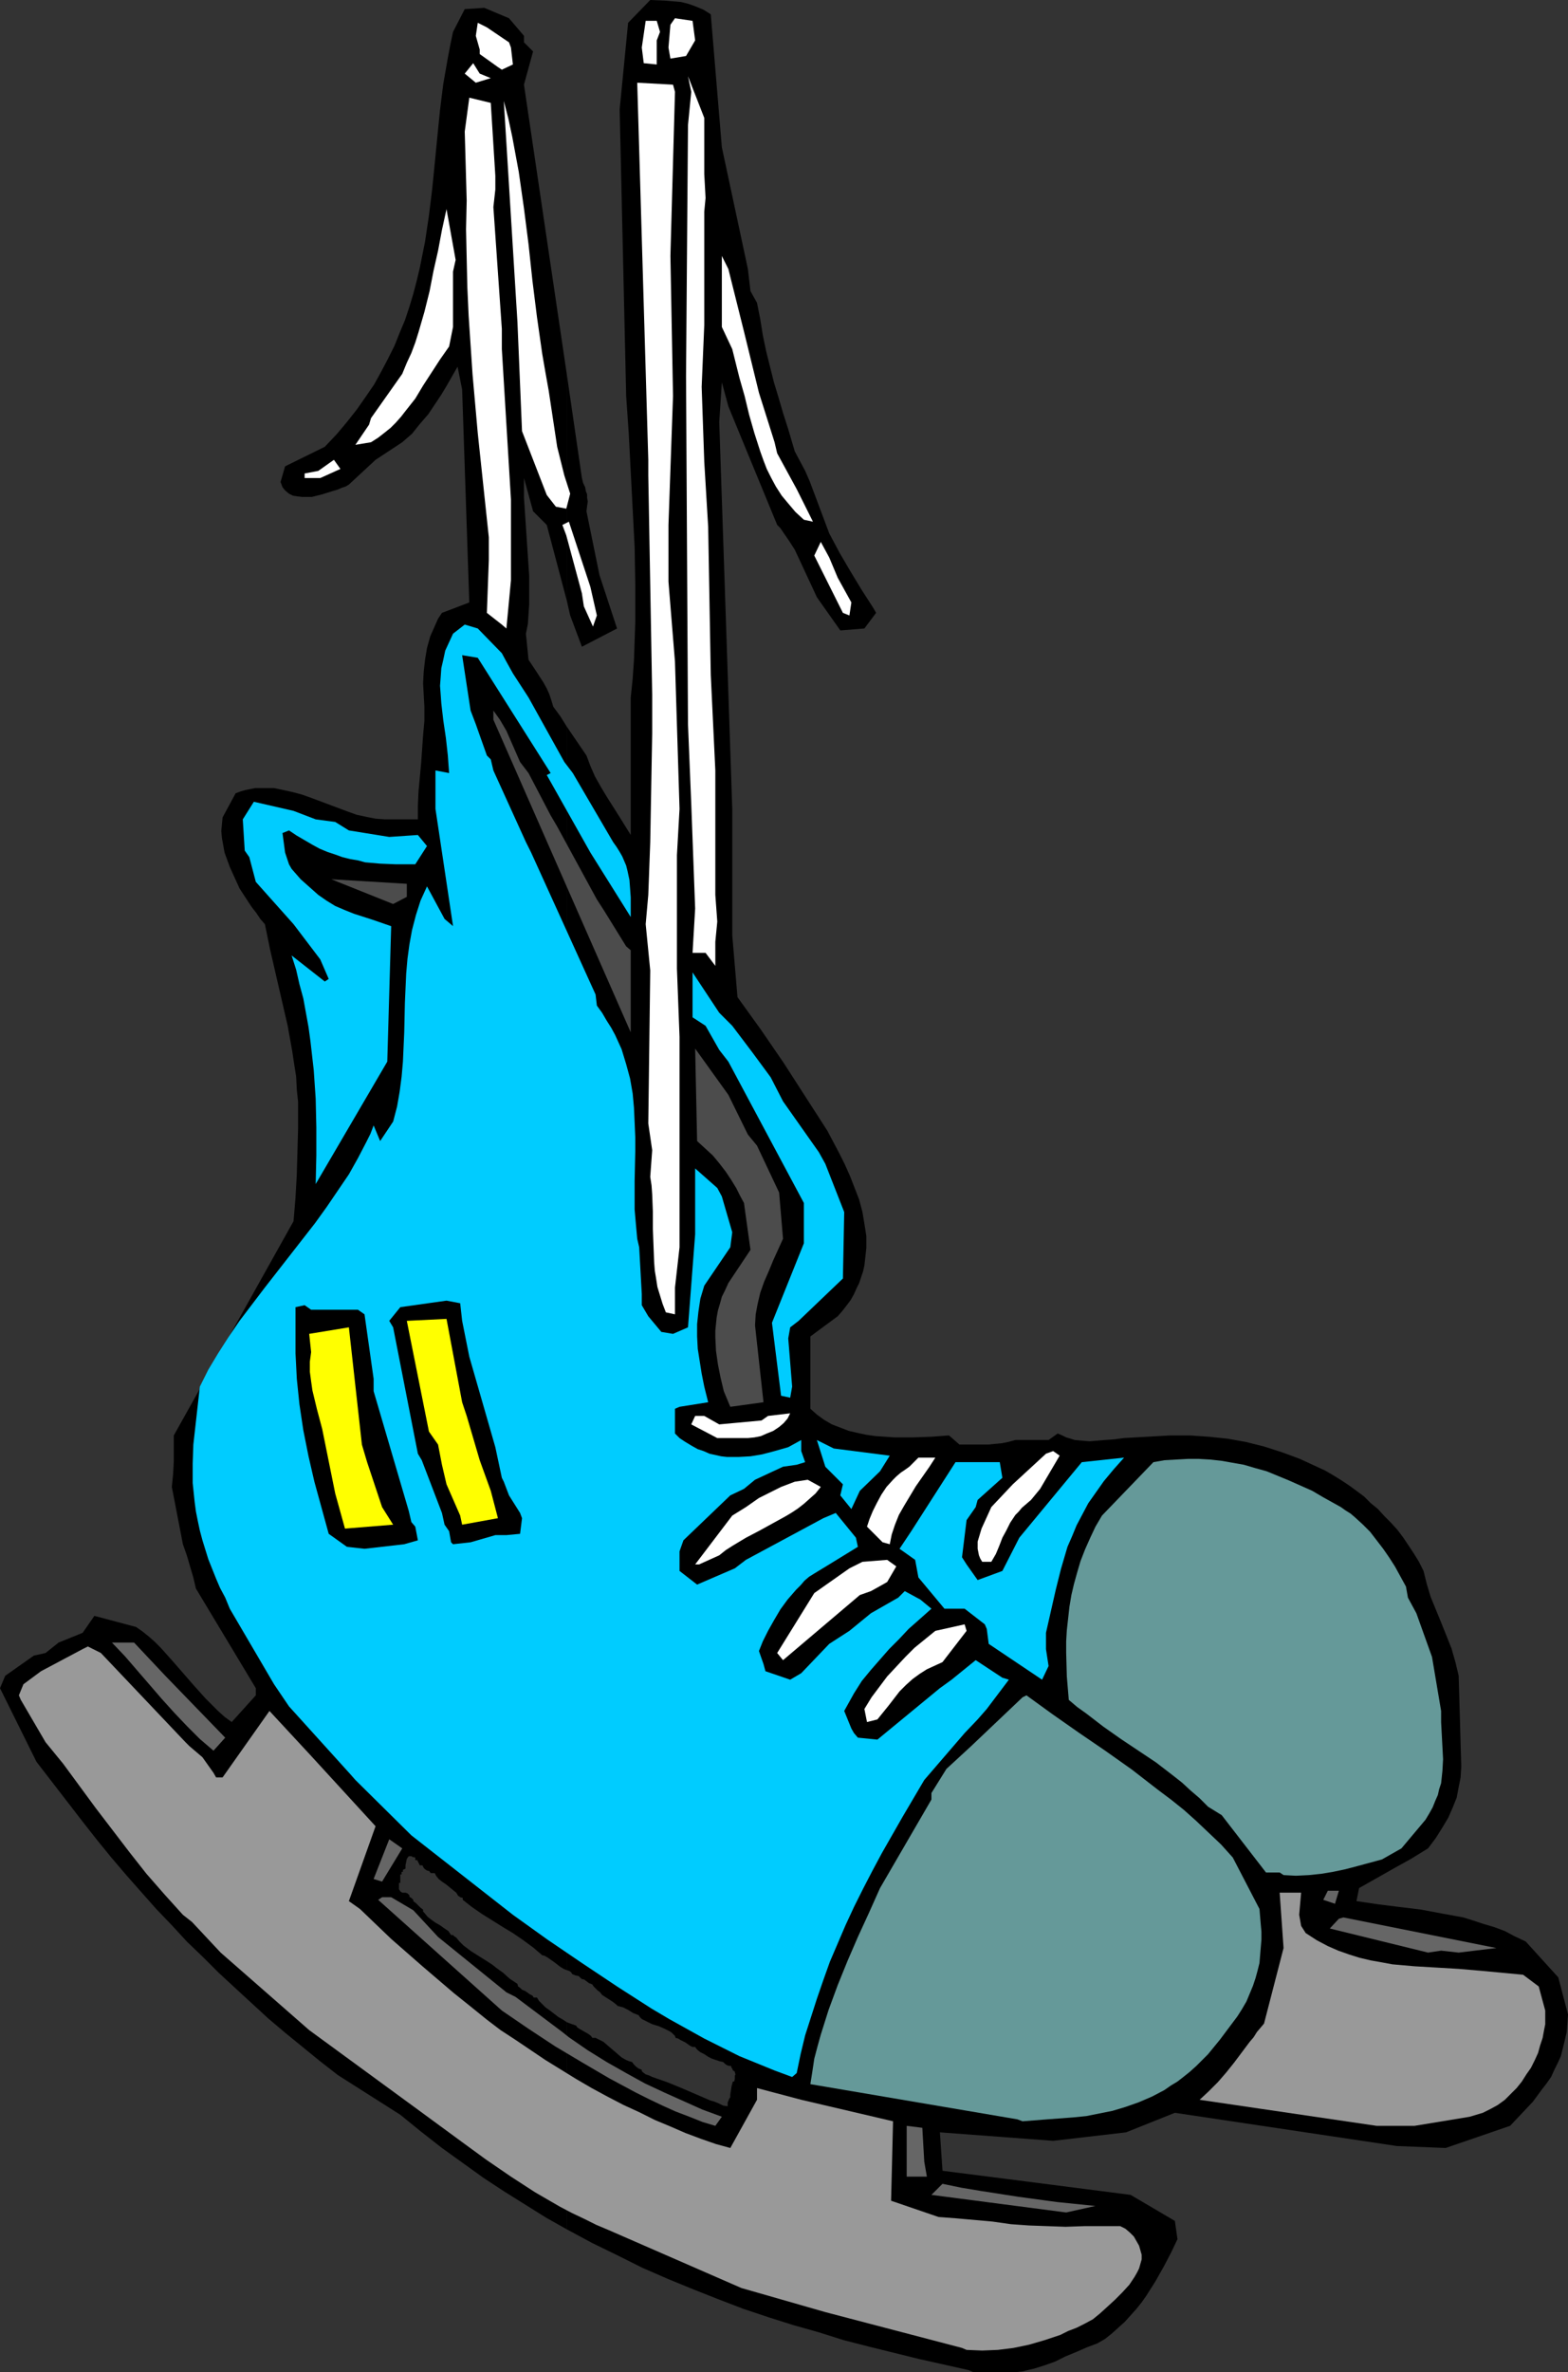<?xml version="1.0" encoding="UTF-8" standalone="no"?>
<svg
   version="1.0"
   width="102.982mm"
   height="155.711mm"
   id="svg45"
   sodipodi:docname="Ice Skates.wmf"
   xmlns:inkscape="http://www.inkscape.org/namespaces/inkscape"
   xmlns:sodipodi="http://sodipodi.sourceforge.net/DTD/sodipodi-0.dtd"
   xmlns="http://www.w3.org/2000/svg"
   xmlns:svg="http://www.w3.org/2000/svg">
  <rect width="100%" height="100%" fill="#333333" stroke="none"/>
  <sodipodi:namedview
     id="namedview45"
     pagecolor="#ffffff"
     bordercolor="#000000"
     borderopacity="0.25"
     inkscape:showpageshadow="2"
     inkscape:pageopacity="0.0"
     inkscape:pagecheckerboard="0"
     inkscape:deskcolor="#d1d1d1"
     inkscape:document-units="mm" />
  <defs
     id="defs1">
    <pattern
       id="WMFhbasepattern"
       patternUnits="userSpaceOnUse"
       width="6"
       height="6"
       x="0"
       y="0" />
  </defs>
  <path
     style="fill:#000000;fill-opacity:1;fill-rule:evenodd;stroke:none"
     d="m 140.728,501.74 v 51.386 l 6.301,3.393 6.301,3.07 6.14,3.07 6.301,2.747 6.301,2.585 6.14,2.424 6.301,2.424 6.301,2.101 6.14,1.939 6.301,1.778 6.14,1.939 6.301,1.616 12.441,3.07 12.279,2.747 1.131,0.485 h 9.371 1.454 l 1.454,-0.162 1.293,-0.323 1.454,-0.323 2.585,-0.808 2.747,-0.97 2.585,-1.293 2.747,-1.131 2.585,-1.131 2.585,-0.97 1.939,-1.131 1.616,-1.293 1.616,-1.454 1.616,-1.454 1.454,-1.616 1.454,-1.616 1.293,-1.616 1.131,-1.616 2.262,-3.555 2.1,-3.717 1.777,-3.393 1.616,-3.393 -0.646,-4.525 -10.987,-6.464 -30.214,-3.878 -16.48,-2.101 -0.646,-9.534 28.113,2.101 18.096,-2.101 12.118,-4.848 55.096,8.241 12.118,0.485 15.996,-5.494 2.908,-3.07 2.747,-2.909 2.262,-3.07 1.131,-1.454 1.131,-1.616 0.808,-1.778 0.808,-1.616 0.808,-1.778 0.485,-1.939 0.485,-1.939 0.485,-2.101 0.162,-2.101 0.162,-2.262 -2.424,-9.211 -8.079,-8.888 -2.747,-1.293 -2.424,-1.293 -2.585,-0.97 -2.747,-0.808 -2.424,-0.808 -2.585,-0.808 -5.332,-0.97 -5.17,-0.97 -5.332,-0.646 -5.17,-0.646 -5.493,-0.808 0.646,-3.232 8.563,-4.848 4.362,-2.424 4.201,-2.585 1.939,-2.585 1.616,-2.585 1.454,-2.424 1.131,-2.585 0.969,-2.424 0.485,-2.585 0.485,-2.424 0.162,-2.747 v 0 l -0.646,-22.461 -0.808,-3.393 -0.969,-3.393 -1.293,-3.232 -1.293,-3.232 -2.585,-6.302 -0.969,-3.232 -0.808,-3.232 -1.131,-2.262 -1.293,-2.101 -1.293,-1.939 -1.293,-1.939 -1.454,-1.939 -1.616,-1.778 -1.616,-1.616 -1.616,-1.778 -1.777,-1.454 -1.616,-1.616 -1.939,-1.454 -1.777,-1.293 -1.939,-1.293 -2.1,-1.293 -1.939,-1.131 -2.1,-0.97 -4.201,-1.939 -4.362,-1.616 -4.524,-1.454 -4.524,-1.131 -4.524,-0.808 -4.686,-0.485 -4.686,-0.323 h -4.847 l -11.472,0.646 -2.424,0.323 -2.262,0.162 -1.939,0.162 -1.939,0.162 -1.939,-0.162 -1.777,-0.162 -0.969,-0.323 -1.131,-0.323 -0.969,-0.485 -1.131,-0.485 -2.262,1.616 h -8.24 l -1.777,0.485 -1.616,0.323 -1.777,0.162 -1.616,0.162 h -3.393 -3.716 l -2.585,-2.262 -4.362,0.323 -4.524,0.162 h -4.686 l -2.262,-0.162 -2.424,-0.162 -2.262,-0.323 -2.262,-0.485 -2.1,-0.485 -2.1,-0.808 -2.1,-0.808 -1.939,-1.131 -1.777,-1.293 -1.616,-1.454 v -17.937 l 6.786,-5.009 1.131,-1.293 1.131,-1.454 0.969,-1.293 0.808,-1.454 0.646,-1.454 0.646,-1.293 0.485,-1.454 0.485,-1.454 0.323,-1.454 0.162,-1.454 0.323,-2.909 v -2.909 l -0.485,-3.07 -0.485,-2.909 -0.808,-3.07 -1.131,-2.909 -1.131,-2.909 -1.293,-2.909 -1.454,-2.909 -2.908,-5.494 -10.825,-16.805 -5.655,-8.241 -2.908,-4.04 -2.908,-4.04 -1.293,-15.351 v -31.349 l -3.231,-95.985 0.646,-9.857 1.616,5.979 12.118,29.41 0.808,0.808 0.646,0.97 1.454,2.101 1.454,2.262 1.131,2.424 2.262,4.848 1.131,2.424 0.969,2.101 5.817,8.241 5.978,-0.485 2.908,-3.878 -0.646,-1.131 -2.908,-4.525 -2.747,-4.525 -2.747,-4.686 -2.585,-4.848 -1.939,-5.171 -1.939,-5.171 -0.969,-2.585 -1.131,-2.585 -1.293,-2.424 -1.293,-2.424 -1.616,-5.494 -1.293,-4.04 -1.131,-3.878 -1.131,-3.717 -0.969,-3.878 -0.969,-3.878 -0.808,-3.878 -0.646,-4.04 -0.808,-4.04 -1.616,-2.909 -0.646,-5.494 L 179.182,36.52 176.436,3.555 174.658,2.424 172.719,1.616 170.942,0.97 169.003,0.485 167.064,0.323 165.287,0.162 161.409,0 v 0 l -5.493,5.656 -2.1,21.492 1.616,71.1 0.646,9.372 0.485,9.372 0.485,9.372 0.485,9.372 0.162,9.211 v 9.372 l -0.323,9.372 -0.323,4.686 -0.485,4.686 v 34.096 l -2.908,-4.686 -3.07,-4.848 -1.454,-2.424 -1.454,-2.585 -1.131,-2.585 -0.969,-2.585 -4.847,-7.11 v 308.477 l 0.485,0.162 0.323,0.162 0.323,0.323 0.162,0.323 0.808,0.323 0.808,0.162 0.323,0.323 0.323,0.323 0.323,0.162 h 0.323 l 0.646,0.485 0.646,0.485 0.485,0.162 0.323,0.162 0.323,0.485 0.323,0.323 0.646,0.646 0.646,0.485 0.485,0.646 2.262,1.454 0.485,0.323 0.808,0.646 0.323,0.323 0.646,0.162 0.646,0.162 1.293,0.646 1.293,0.808 1.293,0.485 0.323,0.485 0.485,0.485 1.293,0.646 1.293,0.646 1.616,0.485 1.454,0.646 1.293,0.646 0.485,0.323 0.323,0.323 0.485,0.485 0.162,0.485 0.646,0.162 0.485,0.323 0.646,0.323 0.646,0.323 1.131,0.808 0.646,0.323 h 0.646 l 0.485,0.646 0.808,0.646 0.969,0.485 0.969,0.646 0.969,0.485 0.969,0.323 0.969,0.323 0.808,0.162 0.485,0.485 0.485,0.323 0.485,0.162 h 0.485 l 0.162,0.485 0.162,0.162 0.162,0.485 0.323,0.162 0.162,0.162 v 0.162 l 0.162,0.485 -0.162,0.323 v 0.323 0.485 l -0.162,0.646 h -0.323 l -0.323,1.131 -0.323,2.101 v 0.646 l -0.323,0.485 -0.162,0.485 -0.162,0.323 v 0.97 l -1.131,-0.162 -0.969,-0.485 -1.131,-0.485 -1.131,-0.323 -7.109,-3.07 -3.555,-1.454 -3.716,-1.293 -0.323,-0.162 -0.323,-0.162 -0.969,-0.323 -0.646,-0.485 -0.323,-0.323 v -0.323 l -0.808,-0.323 -0.646,-0.485 -0.485,-0.485 -0.485,-0.646 -0.646,-0.162 -0.808,-0.323 -1.131,-0.646 -1.131,-0.97 -1.131,-0.97 -1.131,-0.97 -1.131,-0.97 -1.293,-0.646 -0.646,-0.323 h -0.808 l -0.323,-0.485 -0.646,-0.485 -1.131,-0.646 -1.131,-0.646 -0.485,-0.323 -0.323,-0.485 -0.969,-0.323 z"
     id="path1" />
  <path
     style="fill:#000000;fill-opacity:1;fill-rule:evenodd;stroke:none"
     d="M 140.728,93.076 V 149.149 l 0.808,3.555 2.908,7.756 8.725,-4.525 -4.362,-13.25 -3.231,-15.836 0.162,-1.293 0.162,-1.131 -0.162,-0.97 v -0.808 l -0.323,-0.808 -0.162,-0.97 -0.485,-0.97 -0.323,-1.293 z"
     id="path2" />
  <path
     style="fill:#000000;fill-opacity:1;fill-rule:evenodd;stroke:none"
     d="M 140.728,149.149 V 93.076 l -10.664,-72.07 2.262,-8.241 -2.262,-2.262 V 8.888 l -3.716,-4.363 -6.14,-2.585 -4.847,0.323 -2.908,5.656 -0.646,3.07 -0.646,3.393 -1.131,6.464 -0.808,6.464 -0.646,6.464 -0.646,6.625 -0.646,6.464 -0.808,6.625 -0.969,6.464 -1.293,6.464 -0.808,3.393 -0.808,3.07 -0.969,3.232 -1.131,3.393 -1.293,3.07 -1.293,3.232 -1.616,3.232 -1.616,3.07 -1.777,3.232 -2.1,3.07 -2.262,3.232 -2.424,3.07 -2.585,3.07 -2.908,3.07 -9.856,4.848 -1.131,3.878 0.485,1.293 0.646,0.808 0.969,0.808 0.969,0.485 0.969,0.162 1.293,0.162 h 1.131 1.293 l 2.585,-0.646 2.585,-0.808 1.131,-0.323 1.131,-0.485 0.969,-0.323 0.808,-0.485 6.624,-6.14 6.624,-4.363 2.424,-2.101 1.939,-2.424 2.1,-2.424 1.616,-2.424 1.616,-2.424 1.454,-2.424 0.646,-1.131 0.646,-1.131 1.293,-2.262 1.131,5.656 1.777,52.84 -6.786,2.585 -0.969,1.454 -0.646,1.454 -0.646,1.454 -0.646,1.454 -0.808,2.909 -0.485,2.909 -0.323,2.909 -0.162,2.909 0.162,2.909 0.162,2.909 v 3.555 l -0.323,3.555 -0.485,6.948 -0.646,6.948 -0.162,3.555 v 3.393 h -8.24 l -2.262,-0.162 -2.424,-0.485 -2.262,-0.485 -2.262,-0.808 -9.048,-3.393 -2.262,-0.808 -2.424,-0.646 -2.262,-0.485 -2.262,-0.485 h -2.424 -2.262 l -2.424,0.485 -1.131,0.323 -1.293,0.485 -3.231,5.979 -0.162,1.616 -0.162,1.778 0.162,1.778 0.323,1.778 0.323,1.778 0.646,1.778 0.646,1.778 0.808,1.778 1.616,3.555 2.1,3.232 0.969,1.454 1.131,1.454 0.969,1.454 1.131,1.293 1.293,6.302 1.454,6.302 1.454,6.302 1.454,6.302 1.131,6.302 0.485,3.232 0.485,3.07 0.162,3.232 0.323,3.07 v 3.232 3.232 l -0.162,5.817 -0.162,5.656 -0.323,5.817 -0.485,5.817 -29.729,53.163 v 6.464 l -0.162,3.07 -0.323,3.232 2.747,14.22 0.969,2.747 0.808,2.747 0.808,2.747 0.646,2.747 14.865,24.723 v 1.778 l -5.978,6.625 -1.777,-1.293 -1.616,-1.454 -3.07,-3.07 -2.908,-3.232 -5.493,-6.302 -2.747,-3.07 -1.454,-1.454 -1.454,-1.293 -1.616,-1.293 -1.616,-1.131 -10.341,-2.747 -2.908,4.201 -5.978,2.424 -3.231,2.585 -2.908,0.646 -7.109,5.009 L 0,418.844 l 9.048,18.26 11.472,14.866 3.555,4.525 3.555,4.363 3.716,4.363 3.716,4.201 3.716,4.201 3.878,4.04 3.716,4.04 4.039,3.878 3.878,3.878 4.201,3.878 4.039,3.717 4.039,3.717 4.201,3.555 4.362,3.555 4.362,3.555 4.362,3.393 v 0 l 15.511,9.857 5.17,4.201 5.17,4.04 5.17,3.717 5.17,3.717 5.17,3.393 5.17,3.232 5.17,3.232 5.17,2.909 v -51.386 l -0.969,-0.646 -1.131,-0.646 -2.1,-1.616 -1.131,-0.808 -0.808,-0.808 -0.808,-0.808 -0.485,-0.808 h -0.808 l -0.323,-0.485 -0.646,-0.323 -1.131,-0.808 -0.808,-0.323 -0.485,-0.485 -0.485,-0.323 -0.162,-0.646 -0.969,-0.646 -0.969,-0.646 -1.616,-1.454 -1.777,-1.293 -0.808,-0.646 -0.969,-0.646 -4.362,-2.747 -1.939,-1.454 -0.969,-0.97 -0.808,-0.97 -0.485,-0.323 -0.323,-0.323 h -0.485 l -0.646,-0.97 -0.969,-0.646 -1.131,-0.808 -1.131,-0.646 -1.131,-0.808 -0.808,-0.646 -0.808,-0.97 -0.323,-0.323 v -0.485 l -0.646,-0.485 -0.485,-0.485 -0.646,-0.646 -0.646,-0.485 v -0.323 l -0.323,-0.323 -0.162,-0.162 -0.323,-0.162 -0.162,-0.162 v -0.323 l -0.485,-0.485 -0.485,-0.162 h -0.485 -0.323 l -0.485,-0.323 -0.162,-0.323 -0.162,-0.162 v -0.485 -0.485 -0.646 h 0.323 v -2.101 h 0.323 v -0.646 h 0.323 v -0.485 l 0.323,-0.162 0.323,-0.162 v -0.808 l 0.162,-0.808 0.162,-0.808 0.485,-0.646 h 0.808 v 0.162 l 0.808,0.162 v 0.646 h 0.485 l 0.162,0.323 0.323,0.646 0.162,0.323 h 0.646 l 0.323,0.646 0.323,0.323 0.485,0.323 0.646,0.162 v 0.162 l 0.162,0.162 0.162,0.162 h 0.969 l 0.162,0.323 0.162,0.323 0.646,0.808 0.808,0.646 0.969,0.646 1.777,1.454 0.808,0.646 0.485,0.808 0.323,0.162 0.162,0.162 0.646,0.162 v -0.162 0.646 l 2.262,1.778 2.585,1.778 5.17,3.232 2.424,1.454 2.585,1.778 2.424,1.778 2.262,1.939 0.646,0.162 0.808,0.485 1.616,1.131 1.454,1.131 0.808,0.485 0.808,0.323 V 180.336 l -1.616,-2.585 -1.777,-2.424 -0.485,-1.616 -0.485,-1.454 -0.646,-1.454 -0.808,-1.454 -1.777,-2.747 -1.939,-2.909 -0.646,-6.464 0.485,-2.424 0.162,-2.424 0.162,-2.424 v -2.424 -4.686 l -0.323,-4.848 -0.323,-4.848 -0.323,-4.848 -0.323,-4.848 v -4.848 l 2.262,8.241 3.393,3.393 z"
     id="path3" />
  <path
     style="fill:#999999;fill-opacity:1;fill-rule:evenodd;stroke:none"
     d="m 238.802,582.536 -33.93,-8.888 -20.843,-5.979 -32.96,-14.382 -3.07,-1.293 -2.908,-1.454 -3.07,-1.454 -3.07,-1.616 -3.07,-1.778 -3.07,-1.778 -5.978,-3.878 -6.14,-4.201 -5.978,-4.363 -12.118,-8.888 -25.851,-18.906 -21.974,-19.229 -7.109,-7.595 -2.262,-1.778 -4.524,-5.009 -4.524,-5.171 -4.201,-5.333 -4.201,-5.494 -4.201,-5.494 -4.039,-5.494 -4.039,-5.494 -4.362,-5.333 -6.14,-10.503 -0.485,-1.131 1.131,-2.747 4.362,-3.232 10.341,-5.494 1.293,-0.646 3.231,1.616 21.004,22.138 0.969,0.97 3.231,2.747 2.747,3.878 0.646,1.131 h 1.616 l 11.633,-16.482 10.341,11.15 15.996,17.452 -6.624,18.583 2.747,1.939 3.878,3.717 3.878,3.717 3.878,3.393 3.878,3.393 7.755,6.625 4.039,3.232 4.201,3.393 3.393,2.585 3.716,2.424 7.432,5.009 7.594,4.686 3.878,2.262 3.878,2.101 4.039,2.101 3.878,1.778 3.878,1.939 3.878,1.616 3.716,1.616 3.878,1.454 3.716,1.293 3.555,0.97 6.624,-11.958 v -2.909 l 10.987,2.909 22.782,5.333 -0.485,19.714 11.795,4.04 4.362,0.323 9.048,0.808 4.524,0.646 4.524,0.323 4.524,0.162 4.524,0.162 4.686,-0.162 h 3.716 5.17 l 1.293,0.646 1.131,0.97 0.969,0.97 0.646,1.131 0.646,1.131 0.323,1.131 0.323,1.131 v 1.131 l -0.323,1.131 -0.323,1.131 -0.485,0.97 -0.646,1.131 -1.293,1.939 -1.777,1.939 -1.777,1.778 -1.939,1.778 -1.777,1.616 -1.777,1.454 -2.1,1.131 -1.939,0.97 -2.1,0.808 -1.939,0.97 -3.878,1.293 -3.878,1.131 -3.878,0.808 -3.878,0.485 -3.878,0.162 -3.878,-0.162 z"
     id="path4" />
  <path
     style="fill:#666666;fill-opacity:1;fill-rule:evenodd;stroke:none"
     d="m 264.653,548.925 -33.445,-4.363 1.777,-1.778 0.969,-0.97 4.686,0.97 4.847,0.808 9.371,1.454 9.533,1.293 9.533,0.97 z"
     id="path5" />
  <path
     style="fill:#666666;fill-opacity:1;fill-rule:evenodd;stroke:none"
     d="m 225.068,540.038 v -12.604 l 3.878,0.485 0.485,8.403 0.646,3.717 z"
     id="path6" />
  <path
     style="fill:#666666;fill-opacity:1;fill-rule:evenodd;stroke:none"
     d="m 177.567,527.433 -3.231,-0.97 -3.231,-1.293 -3.393,-1.293 -3.231,-1.454 -3.393,-1.616 -3.231,-1.616 -6.624,-3.555 -6.624,-3.878 -6.786,-4.04 -6.624,-4.363 -6.624,-4.525 -30.698,-27.47 0.969,-0.646 h 2.262 l 5.493,3.232 6.14,6.625 16.965,13.735 2.262,1.131 11.633,8.726 1.616,1.293 4.686,3.232 4.686,2.909 4.847,2.747 4.686,2.585 4.847,2.262 4.686,2.101 4.686,2.101 4.847,1.778 z"
     id="path7" />
  <path
     style="fill:#999999;fill-opacity:1;fill-rule:evenodd;stroke:none"
     d="m 341.723,527.433 -43.947,-6.464 2.262,-2.101 2.262,-2.262 2.1,-2.424 1.939,-2.424 1.939,-2.585 1.939,-2.585 0.969,-1.131 0.808,-1.293 1.777,-2.101 4.847,-18.745 -0.969,-13.735 h 5.332 l -0.485,5.494 0.485,2.747 1.131,1.778 2.747,1.778 2.747,1.454 2.585,1.131 2.747,0.97 2.585,0.808 2.747,0.646 2.747,0.485 2.585,0.485 5.493,0.485 5.493,0.323 2.747,0.162 2.747,0.162 5.655,0.485 10.341,0.97 3.878,2.909 1.616,5.979 v 1.616 1.778 l -0.323,1.616 -0.323,1.778 -0.646,1.939 -0.485,1.778 -0.808,1.778 -0.969,1.939 -1.131,1.616 -1.131,1.778 -1.293,1.616 -1.454,1.454 -1.454,1.454 -1.777,1.293 -1.777,0.97 -1.939,0.97 -3.231,0.97 -13.734,2.262 z"
     id="path8" />
  <path
     style="fill:#659999;fill-opacity:1;fill-rule:evenodd;stroke:none"
     d="m 252.535,525.817 -51.38,-8.726 0.485,-3.07 0.485,-3.232 0.808,-3.07 0.808,-2.909 0.969,-3.07 0.969,-3.07 2.262,-6.14 2.424,-5.979 2.585,-5.979 2.747,-5.979 2.747,-6.14 12.764,-21.976 v -1.616 l 3.716,-5.979 6.14,-5.656 12.764,-12.119 0.969,-0.485 6.463,4.686 6.463,4.525 6.624,4.525 6.624,4.686 6.463,5.009 3.231,2.424 3.231,2.585 3.07,2.747 3.07,2.909 3.07,2.909 2.908,3.232 6.624,12.766 0.162,1.939 0.162,1.939 0.162,1.778 v 1.939 l -0.162,1.939 -0.162,1.939 -0.162,1.939 -0.485,1.939 -0.485,1.778 -0.646,1.939 -0.808,1.939 -0.808,1.939 -1.131,1.939 -1.131,1.778 -1.454,1.939 -1.454,1.939 -1.454,1.939 -1.454,1.778 -1.454,1.778 -1.454,1.454 -1.454,1.454 -1.616,1.454 -1.616,1.293 -1.454,1.131 -1.616,0.97 -1.616,1.131 -3.07,1.616 -3.393,1.454 -3.231,1.131 -3.231,0.97 -3.231,0.646 -3.231,0.646 -3.231,0.323 -6.463,0.485 -6.14,0.485 z"
     id="path9" />
  <path
     style="fill:#00ccff;fill-opacity:1;fill-rule:evenodd;stroke:none"
     d="m 196.632,515.314 -4.362,-1.616 -4.362,-1.778 -4.362,-1.778 -4.201,-2.101 -4.524,-2.262 -4.362,-2.424 -4.362,-2.424 -4.362,-2.585 -8.563,-5.494 -8.725,-5.817 -8.563,-5.817 -8.563,-6.14 -25.205,-19.714 -13.895,-13.735 -1.131,-1.293 -15.349,-16.967 -3.716,-5.494 -10.987,-18.745 -1.131,-2.747 -1.293,-2.424 -0.969,-2.262 -0.969,-2.424 -0.969,-2.424 -1.454,-4.686 -0.646,-2.424 -0.485,-2.262 -0.485,-2.424 -0.323,-2.424 -0.485,-4.686 v -4.848 l 0.162,-4.686 1.616,-14.382 2.1,-4.201 2.424,-4.04 2.585,-4.04 2.747,-4.04 3.07,-4.04 3.07,-4.04 6.301,-8.08 6.301,-8.08 2.908,-4.04 2.747,-4.04 2.747,-4.04 2.262,-4.04 2.1,-4.04 0.969,-1.939 0.808,-2.101 1.616,3.878 3.231,-4.848 0.969,-3.717 0.646,-3.717 0.485,-3.717 0.323,-3.717 0.323,-7.272 0.162,-7.272 0.323,-7.272 0.323,-3.717 0.485,-3.555 0.646,-3.555 0.969,-3.717 1.131,-3.555 1.616,-3.555 4.362,8.08 2.1,1.778 -4.362,-29.086 v -9.534 l 3.393,0.646 -0.162,-2.101 -0.162,-2.262 -0.485,-4.363 -0.646,-4.363 -0.485,-4.201 -0.162,-2.262 -0.162,-2.101 0.162,-2.101 0.162,-2.262 0.485,-2.101 0.485,-2.262 0.969,-2.101 0.969,-2.101 2.908,-2.262 3.231,0.97 5.978,6.14 1.131,2.101 1.616,2.909 3.878,5.979 8.886,15.998 2.1,2.747 10.017,17.129 0.808,1.131 0.808,1.293 0.646,1.131 0.485,1.131 0.485,1.131 0.323,1.293 0.485,2.262 0.162,2.101 0.162,2.262 v 4.848 l -10.017,-15.998 -10.825,-19.229 0.969,-0.485 -18.096,-28.602 -3.878,-0.646 2.1,13.735 1.293,3.393 0.969,2.747 1.777,5.009 0.969,0.97 0.646,2.747 8.079,17.775 1.293,2.585 15.996,35.227 0.323,2.747 1.293,1.778 1.131,1.939 1.131,1.778 0.969,1.778 0.808,1.778 0.808,1.778 1.131,3.717 0.969,3.555 0.646,3.717 0.323,3.555 0.162,3.555 0.162,3.717 v 3.555 l -0.162,7.272 v 3.555 3.555 l 0.323,3.717 0.323,3.555 0.485,2.101 0.646,11.635 v 2.747 l 1.616,2.747 3.231,3.878 2.908,0.485 3.716,-1.616 1.777,-23.108 v -10.827 -5.494 l 5.493,4.848 1.131,2.101 2.585,8.888 -0.485,3.717 -6.463,9.534 -0.485,1.616 -0.485,1.616 -0.485,3.232 -0.323,3.07 v 3.07 l 0.162,3.07 0.485,3.07 0.485,3.07 0.646,3.232 0.969,3.878 -7.109,1.131 -1.131,0.485 v 6.14 l 1.131,1.131 1.454,0.97 1.616,0.97 1.454,0.808 1.454,0.485 1.454,0.646 1.454,0.323 1.454,0.323 1.454,0.162 h 1.454 1.454 l 2.908,-0.162 2.908,-0.485 3.07,-0.808 3.393,-0.97 3.231,-1.778 v 2.747 l 0.969,2.747 -2.1,0.646 -3.393,0.485 -6.948,3.232 -2.747,2.262 -3.393,1.616 -11.633,11.15 -0.969,2.747 v 4.848 l 4.362,3.393 9.371,-4.04 2.747,-2.101 19.227,-10.342 3.07,-1.293 5.009,6.14 0.485,2.262 -7.109,4.363 -3.716,2.262 -1.293,0.808 -1.131,0.97 -0.969,1.131 -1.131,1.131 -2.1,2.424 -1.777,2.424 -1.616,2.747 -1.454,2.585 -1.293,2.585 -0.969,2.424 1.131,3.232 0.485,1.778 6.14,2.101 2.747,-1.616 6.948,-7.272 5.009,-3.232 5.332,-4.363 6.786,-3.878 1.616,-1.616 3.878,2.101 2.747,2.262 -2.908,2.585 -2.747,2.424 -2.424,2.585 -2.424,2.424 -2.262,2.585 -2.262,2.585 -2.262,2.747 -1.939,3.07 -2.424,4.363 1.777,4.363 0.646,1.131 0.969,1.131 4.847,0.485 15.511,-12.766 2.908,-2.101 5.978,-4.848 6.624,4.363 1.616,0.485 -5.493,7.272 -2.262,2.585 -3.231,3.393 -10.017,11.635 -5.332,9.049 -2.585,4.525 -2.585,4.525 -2.424,4.525 -2.262,4.363 -2.262,4.525 -2.1,4.525 -1.939,4.525 -1.939,4.525 -1.616,4.525 -1.616,4.686 -1.454,4.525 -1.454,4.525 -1.131,4.686 -0.969,4.686 z"
     id="path10" />
  <path
     style="fill:#666666;fill-opacity:1;fill-rule:evenodd;stroke:none"
     d="m 362.081,484.45 -4.362,-0.485 -3.231,0.485 -24.397,-5.979 2.262,-2.424 1.131,-0.323 37.969,7.595 z"
     id="path11" />
  <path
     style="fill:#666666;fill-opacity:1;fill-rule:evenodd;stroke:none"
     d="m 328.474,471.361 1.131,-2.262 h 2.747 l -0.969,3.232 z"
     id="path12" />
  <path
     style="fill:#666666;fill-opacity:1;fill-rule:evenodd;stroke:none"
     d="m 92.742,466.19 3.878,-9.857 3.231,2.262 -5.009,8.241 z"
     id="path13" />
  <path
     style="fill:#659999;fill-opacity:1;fill-rule:evenodd;stroke:none"
     d="m 317.649,464.574 h -3.393 l -10.987,-14.22 -3.393,-2.101 -2.1,-2.101 -2.262,-1.939 -2.1,-1.939 -2.262,-1.778 -4.201,-3.232 -4.362,-2.909 -4.362,-2.909 -4.362,-3.07 -4.201,-3.232 -2.262,-1.616 -2.1,-1.778 -0.485,-5.817 -0.162,-5.817 v -2.909 l 0.162,-2.747 0.323,-2.909 0.323,-2.909 0.485,-2.909 0.646,-2.747 0.808,-2.909 0.808,-2.747 1.131,-2.909 1.293,-2.909 1.293,-2.747 1.616,-2.747 12.764,-13.25 2.747,-0.485 2.908,-0.162 2.908,-0.162 h 2.747 l 2.747,0.162 2.908,0.323 2.747,0.485 2.747,0.485 2.747,0.808 2.908,0.808 2.747,1.131 2.747,1.131 2.908,1.293 2.908,1.293 2.747,1.616 2.908,1.616 1.454,0.808 1.131,0.808 1.293,0.808 1.131,0.97 1.939,1.778 1.777,1.778 1.616,2.101 1.616,2.101 1.454,2.101 1.454,2.262 2.747,5.009 0.485,2.747 2.1,3.878 3.878,10.827 2.262,13.412 v 2.747 l 0.162,3.07 0.162,3.07 0.162,3.07 -0.162,2.909 -0.323,3.07 -0.485,1.454 -0.323,1.454 -0.646,1.454 -0.646,1.616 -0.808,1.454 -0.969,1.616 -5.978,7.11 -4.847,2.747 -5.978,1.616 -3.07,0.808 -3.07,0.646 -2.908,0.485 -3.07,0.323 -3.231,0.162 -3.07,-0.162 z"
     id="path14" />
  <path
     style="fill:#666666;fill-opacity:1;fill-rule:evenodd;stroke:none"
     d="m 52.995,434.357 -3.393,-2.909 -3.231,-3.232 -3.07,-3.232 -3.07,-3.393 -6.14,-7.11 -3.07,-3.555 -3.231,-3.393 h 5.493 l 7.755,8.241 14.865,15.351 z"
     id="path15" />
  <path
     style="fill:#ffffff;fill-opacity:1;fill-rule:evenodd;stroke:none"
     d="m 215.213,427.247 -0.646,-3.232 1.777,-2.909 1.939,-2.585 1.939,-2.585 2.262,-2.424 2.262,-2.424 2.262,-2.262 2.585,-2.101 2.585,-2.101 7.271,-1.616 0.485,1.616 -5.978,7.756 -3.878,1.778 -1.777,1.131 -1.777,1.293 -1.616,1.454 -1.616,1.616 -2.747,3.555 -2.747,3.393 z"
     id="path16" />
  <path
     style="fill:#00ccff;fill-opacity:1;fill-rule:evenodd;stroke:none"
     d="m 258.675,416.743 -13.249,-8.888 -0.485,-3.717 -0.485,-1.131 -5.009,-3.878 h -5.009 l -6.463,-7.756 -0.808,-4.363 -3.878,-2.747 2.908,-4.363 10.987,-17.129 h 10.987 l 0.646,3.878 -6.14,5.494 -0.485,1.778 -2.262,3.232 -1.131,9.211 1.131,1.778 2.747,3.878 6.14,-2.262 4.201,-8.241 15.511,-18.745 10.502,-1.131 -2.585,2.909 -2.424,2.909 -1.939,2.747 -1.939,2.747 -1.454,2.747 -1.454,2.747 -1.131,2.747 -1.131,2.585 -0.808,2.747 -0.808,2.747 -1.293,5.171 -2.424,10.665 v 4.04 l 0.646,4.201 z"
     id="path17" />
  <path
     style="fill:#ffffff;fill-opacity:1;fill-rule:evenodd;stroke:none"
     d="m 194.37,411.896 -1.454,-1.778 9.21,-14.866 8.725,-6.14 3.231,-1.616 6.14,-0.485 2.262,1.616 -2.262,3.878 -1.131,0.646 -2.908,1.616 -2.747,0.97 z"
     id="path18" />
  <path
     style="fill:#ffffff;fill-opacity:1;fill-rule:evenodd;stroke:none"
     d="m 173.527,388.142 h -0.969 l 9.21,-12.119 3.393,-2.101 3.231,-2.262 5.493,-2.747 3.393,-1.293 3.231,-0.485 3.231,1.778 -1.293,1.616 -1.454,1.293 -1.454,1.293 -1.454,1.131 -1.454,0.97 -1.616,0.97 -3.231,1.778 -3.231,1.778 -3.393,1.778 -3.231,1.939 -1.777,1.131 -1.616,1.293 z"
     id="path19" />
  <path
     style="fill:#ffffff;fill-opacity:1;fill-rule:evenodd;stroke:none"
     d="m 243.811,387.495 -0.485,-0.808 -0.323,-0.808 -0.162,-0.808 -0.162,-0.808 v -0.808 -0.97 l 0.485,-1.616 0.485,-1.616 0.808,-1.778 1.616,-3.555 5.332,-5.656 8.24,-7.595 1.777,-0.646 1.616,1.131 -4.847,8.241 -2.262,2.747 -1.131,0.97 -1.131,0.97 -0.808,0.97 -0.808,0.808 -1.293,1.939 -0.969,1.939 -0.969,1.778 -0.808,2.101 -0.808,1.939 -1.131,1.939 z"
     id="path20" />
  <path
     style="fill:#000000;fill-opacity:1;fill-rule:evenodd;stroke:none"
     d="m 90.48,384.264 -4.362,-0.485 -4.524,-3.232 -1.777,-6.464 -1.777,-6.464 -1.454,-6.302 -1.293,-6.464 -0.969,-6.464 -0.646,-6.302 -0.323,-6.302 v -3.232 -3.232 -5.009 l 2.262,-0.485 1.616,1.131 h 11.633 l 1.616,1.131 2.262,15.998 v 3.07 l 8.725,29.733 0.646,2.747 0.969,1.131 0.646,3.393 -3.393,0.97 z"
     id="path21" />
  <path
     style="fill:#000000;fill-opacity:1;fill-rule:evenodd;stroke:none"
     d="m 112.453,383.133 -0.485,-0.485 -0.485,-2.747 -1.131,-1.616 -0.646,-2.909 -5.009,-13.089 -0.969,-1.616 -6.14,-31.349 -0.969,-1.616 2.747,-3.393 11.472,-1.616 3.393,0.646 0.485,4.363 1.777,8.888 6.463,22.461 1.616,7.595 0.485,0.97 1.293,3.393 2.747,4.363 0.485,1.293 -0.485,3.878 -3.393,0.323 h -2.747 l -6.14,1.778 z"
     id="path22" />
  <path
     style="fill:#ffffff;fill-opacity:1;fill-rule:evenodd;stroke:none"
     d="m 219.09,382.648 -3.878,-3.878 0.646,-1.939 0.808,-1.939 0.969,-1.939 1.131,-2.101 1.293,-1.939 1.616,-1.778 0.808,-0.808 1.131,-0.97 0.969,-0.646 1.131,-0.808 2.262,-2.262 h 4.201 l -1.454,2.262 -3.393,4.848 -1.454,2.424 -1.454,2.424 -1.293,2.262 -0.969,2.424 -0.808,2.424 -0.485,2.424 z"
     id="path23" />
  <path
     style="fill:#ffff00;fill-opacity:1;fill-rule:evenodd;stroke:none"
     d="m 85.633,379.254 -2.424,-8.726 -3.231,-15.998 -0.646,-2.424 -0.646,-2.424 -1.131,-4.686 -0.323,-2.262 -0.323,-2.424 v -2.424 l 0.323,-2.424 -0.485,-4.525 9.856,-1.616 3.231,29.086 1.293,4.363 2.747,8.241 0.969,2.909 2.747,4.363 z"
     id="path24" />
  <path
     style="fill:#ffff00;fill-opacity:1;fill-rule:evenodd;stroke:none"
     d="m 114.715,378.285 -0.485,-2.262 -3.393,-7.756 -1.131,-4.848 -0.969,-5.009 -2.262,-3.232 -5.493,-27.47 9.856,-0.485 3.878,20.684 1.131,3.393 3.231,10.988 2.747,7.595 1.777,6.787 z"
     id="path25" />
  <path
     style="fill:#00ccff;fill-opacity:1;fill-rule:evenodd;stroke:none"
     d="m 211.335,374.407 -2.747,-3.393 0.646,-2.747 -4.362,-4.363 -2.1,-6.625 4.201,2.101 13.895,1.778 -2.424,3.878 -5.009,4.848 z"
     id="path26" />
  <path
     style="fill:#ffffff;fill-opacity:1;fill-rule:evenodd;stroke:none"
     d="m 178.051,356.793 -6.463,-3.393 0.969,-2.101 h 2.262 l 3.716,2.101 10.502,-0.97 1.616,-1.131 5.493,-0.646 -0.323,0.646 -0.323,0.646 -0.969,1.131 -1.131,0.97 -1.454,0.97 -1.616,0.646 -1.454,0.646 -1.616,0.323 -1.616,0.162 h -4.362 z"
     id="path27" />
  <path
     style="fill:#4c4c4c;fill-opacity:1;fill-rule:evenodd;stroke:none"
     d="m 181.283,349.037 -1.616,-3.878 -0.808,-3.393 -0.646,-3.232 -0.485,-3.393 -0.162,-3.393 v -1.616 l 0.162,-1.616 0.162,-1.616 0.323,-1.778 0.485,-1.616 0.485,-1.778 0.808,-1.616 0.808,-1.778 5.493,-8.241 -1.616,-11.635 -0.969,-1.778 -0.969,-1.939 -1.293,-2.101 -1.293,-1.939 -1.616,-2.101 -1.616,-1.939 -1.939,-1.778 -1.939,-1.778 -0.485,-22.946 8.24,11.473 4.847,9.857 2.262,2.747 5.493,11.635 0.969,11.473 -2.424,5.332 -1.131,2.747 -1.131,2.585 -0.969,2.747 -0.646,2.747 -0.485,2.585 -0.162,2.747 2.1,19.068 z"
     id="path28" />
  <path
     style="fill:#00ccff;fill-opacity:1;fill-rule:evenodd;stroke:none"
     d="m 193.885,346.29 -2.262,-18.098 7.917,-19.714 v -10.019 l -18.742,-35.065 -2.262,-2.909 -3.393,-5.979 -3.231,-2.101 v -11.15 l 6.624,10.019 3.231,3.232 5.009,6.625 4.524,6.14 3.07,5.979 8.886,12.604 1.616,2.909 4.686,11.958 -0.323,16.482 -10.987,10.503 -2.1,1.616 -0.485,2.747 0.969,11.958 -0.485,2.747 z"
     id="path29" />
  <path
     style="fill:#ffffff;fill-opacity:1;fill-rule:evenodd;stroke:none"
     d="m 165.287,325.606 -0.808,-2.101 -0.646,-2.101 -0.646,-2.101 -0.323,-2.101 -0.323,-1.939 -0.162,-2.101 -0.162,-4.201 -0.162,-4.201 v -4.201 l -0.162,-4.201 -0.162,-2.262 -0.323,-2.101 0.485,-6.625 -0.969,-6.625 0.485,-37.974 -1.131,-11.473 0.646,-7.272 0.485,-13.089 0.485,-26.986 v -5.656 -3.878 l -0.969,-54.456 v -3.878 l -2.747,-93.561 8.886,0.485 0.485,1.778 -1.131,40.721 0.646,34.742 -1.131,31.995 v 9.211 4.848 l 1.616,19.876 1.131,36.52 -0.646,11.473 v 28.117 l 0.646,16.967 v 3.232 4.525 14.866 3.232 4.363 21.976 l -1.131,10.019 v 6.625 z"
     id="path30" />
  <path
     style="fill:#00ccff;fill-opacity:1;fill-rule:evenodd;stroke:none"
     d="m 78.362,293.773 0.162,-7.11 v -6.948 l -0.162,-7.11 -0.485,-7.11 -0.808,-7.11 -0.485,-3.555 -0.646,-3.555 -0.646,-3.555 -0.969,-3.555 -0.808,-3.555 -1.131,-3.555 8.24,6.464 0.969,-0.646 -2.1,-4.848 -6.624,-8.726 -9.371,-10.503 -1.616,-6.14 -1.131,-1.616 -0.485,-7.756 2.747,-4.363 9.856,2.262 5.493,2.101 4.847,0.646 3.393,2.101 10.017,1.616 7.109,-0.485 2.262,2.747 -2.908,4.525 h -0.969 -3.878 l -3.878,-0.162 -3.716,-0.323 -1.777,-0.485 -1.939,-0.323 -1.939,-0.485 -1.777,-0.646 -1.939,-0.646 -1.939,-0.808 -1.777,-0.97 -1.939,-1.131 -1.939,-1.131 -1.939,-1.293 -1.616,0.646 0.646,4.848 0.969,2.909 0.646,1.131 2.262,2.585 4.362,3.878 2.1,1.454 2.1,1.293 2.262,0.97 2.424,0.97 4.524,1.454 4.686,1.616 -0.969,33.611 z"
     id="path31" />
  <path
     style="fill:#4c4c4c;fill-opacity:1;fill-rule:evenodd;stroke:none"
     d="m 156.562,256.122 -34.091,-77.564 v -2.262 l 1.616,2.262 1.616,2.747 3.393,7.756 2.1,2.747 5.493,10.503 1.616,2.747 9.856,18.098 1.777,2.747 5.493,8.888 1.131,0.97 v 7.11 z"
     id="path32" />
  <path
     style="fill:#ffffff;fill-opacity:1;fill-rule:evenodd;stroke:none"
     d="m 177.567,239.64 -2.424,-3.232 h -3.231 l 0.646,-10.988 -0.969,-26.016 -0.808,-19.714 -0.485,-86.451 0.485,-62.213 0.808,-8.241 -0.808,-3.878 4.039,10.342 v 13.897 l 0.323,5.979 -0.323,3.393 v 28.117 l -0.646,15.351 0.646,18.583 0.969,16.159 0.646,36.681 1.131,23.754 v 4.04 3.232 9.857 13.735 l 0.485,6.625 -0.485,5.009 z"
     id="path33" />
  <path
     style="fill:#4c4c4c;fill-opacity:1;fill-rule:evenodd;stroke:none"
     d="m 97.589,224.288 -15.349,-6.14 18.742,1.131 v 3.232 z"
     id="path34" />
  <path
     style="fill:#ffffff;fill-opacity:1;fill-rule:evenodd;stroke:none"
     d="m 125.702,155.935 -1.131,-0.97 -3.716,-2.909 0.485,-13.089 v -5.656 l -2.747,-25.855 -0.646,-7.272 -0.646,-7.272 -0.485,-7.272 -0.485,-7.272 -0.323,-7.11 -0.162,-7.11 -0.162,-7.272 0.162,-7.11 -0.485,-17.129 1.131,-8.403 5.332,1.293 1.131,18.098 v 3.393 l -0.485,4.363 2.1,30.218 v 5.009 l 2.262,37.328 v 15.513 4.525 z"
     id="path35" />
  <path
     style="fill:#ffffff;fill-opacity:1;fill-rule:evenodd;stroke:none"
     d="m 147.191,155.451 -2.262,-5.009 -0.485,-3.232 -3.878,-14.382 -0.969,-2.585 1.616,-0.808 5.332,16.159 1.616,7.11 z"
     id="path36" />
  <path
     style="fill:#ffffff;fill-opacity:1;fill-rule:evenodd;stroke:none"
     d="m 209.234,152.057 -7.109,-14.22 1.616,-3.393 2.1,3.878 2.1,5.009 3.393,6.14 -0.485,3.232 z"
     id="path37" />
  <path
     style="fill:#ffffff;fill-opacity:1;fill-rule:evenodd;stroke:none"
     d="m 199.54,128.95 -2.1,-1.939 -1.777,-2.101 -1.616,-1.939 -1.454,-2.262 -1.131,-2.101 -1.131,-2.262 -0.808,-2.101 -0.808,-2.262 -1.454,-4.525 -1.293,-4.525 -1.131,-4.686 -1.293,-4.525 -1.777,-7.11 -2.585,-5.494 V 63.505 l 1.616,3.232 3.878,15.513 3.716,15.19 3.878,12.281 0.646,2.747 4.847,8.888 4.039,8.08 z"
     id="path38" />
  <path
     style="fill:#ffffff;fill-opacity:1;fill-rule:evenodd;stroke:none"
     d="m 137.982,125.718 -2.262,-2.909 -6.14,-15.836 -1.131,-26.986 -3.393,-54.941 1.131,4.363 0.969,4.525 0.808,4.363 0.808,4.363 1.293,9.049 1.131,8.888 0.969,9.049 1.131,9.049 1.293,9.049 0.808,4.686 0.808,4.525 2.1,13.897 1.777,7.11 1.454,4.525 -0.969,3.717 z"
     id="path39" />
  <path
     style="fill:#ffffff;fill-opacity:1;fill-rule:evenodd;stroke:none"
     d="m 75.615,118.608 v -1.131 l 3.393,-0.646 3.878,-2.747 1.616,2.262 -5.009,2.262 z"
     id="path40" />
  <path
     style="fill:#ffffff;fill-opacity:1;fill-rule:evenodd;stroke:none"
     d="m 88.218,110.367 3.393,-5.009 0.485,-1.616 7.755,-10.988 1.131,-2.747 1.131,-2.424 0.969,-2.585 0.808,-2.585 1.454,-5.009 1.293,-5.171 0.969,-5.009 1.131,-5.009 0.969,-5.171 1.131,-5.171 2.262,12.604 -0.646,2.909 v 13.735 l -0.969,4.848 -2.262,3.232 -2.1,3.232 -2.1,3.232 -1.939,3.232 -2.424,3.07 -1.131,1.454 -1.293,1.454 -1.293,1.293 -1.616,1.293 -1.454,1.131 -1.777,1.131 z"
     id="path41" />
  <path
     style="fill:#ffffff;fill-opacity:1;fill-rule:evenodd;stroke:none"
     d="m 118.108,20.522 -2.747,-2.262 2.1,-2.585 1.616,2.585 2.747,1.131 z"
     id="path42" />
  <path
     style="fill:#ffffff;fill-opacity:1;fill-rule:evenodd;stroke:none"
     d="m 124.571,17.29 -0.969,-0.646 -4.524,-3.232 v -1.131 l -0.969,-3.393 0.485,-3.232 2.262,1.131 5.493,3.717 0.485,1.293 0.485,4.201 z"
     id="path43" />
  <path
     style="fill:#ffffff;fill-opacity:1;fill-rule:evenodd;stroke:none"
     d="m 159.794,15.674 -0.485,-3.878 0.969,-6.625 h 2.747 l 0.808,2.747 -0.808,2.101 v 5.979 z"
     id="path44" />
  <path
     style="fill:#ffffff;fill-opacity:1;fill-rule:evenodd;stroke:none"
     d="m 166.418,14.543 -0.485,-2.747 0.485,-5.656 1.131,-1.616 4.362,0.646 0.646,4.848 -2.262,3.878 z"
     id="path45" />
</svg>

